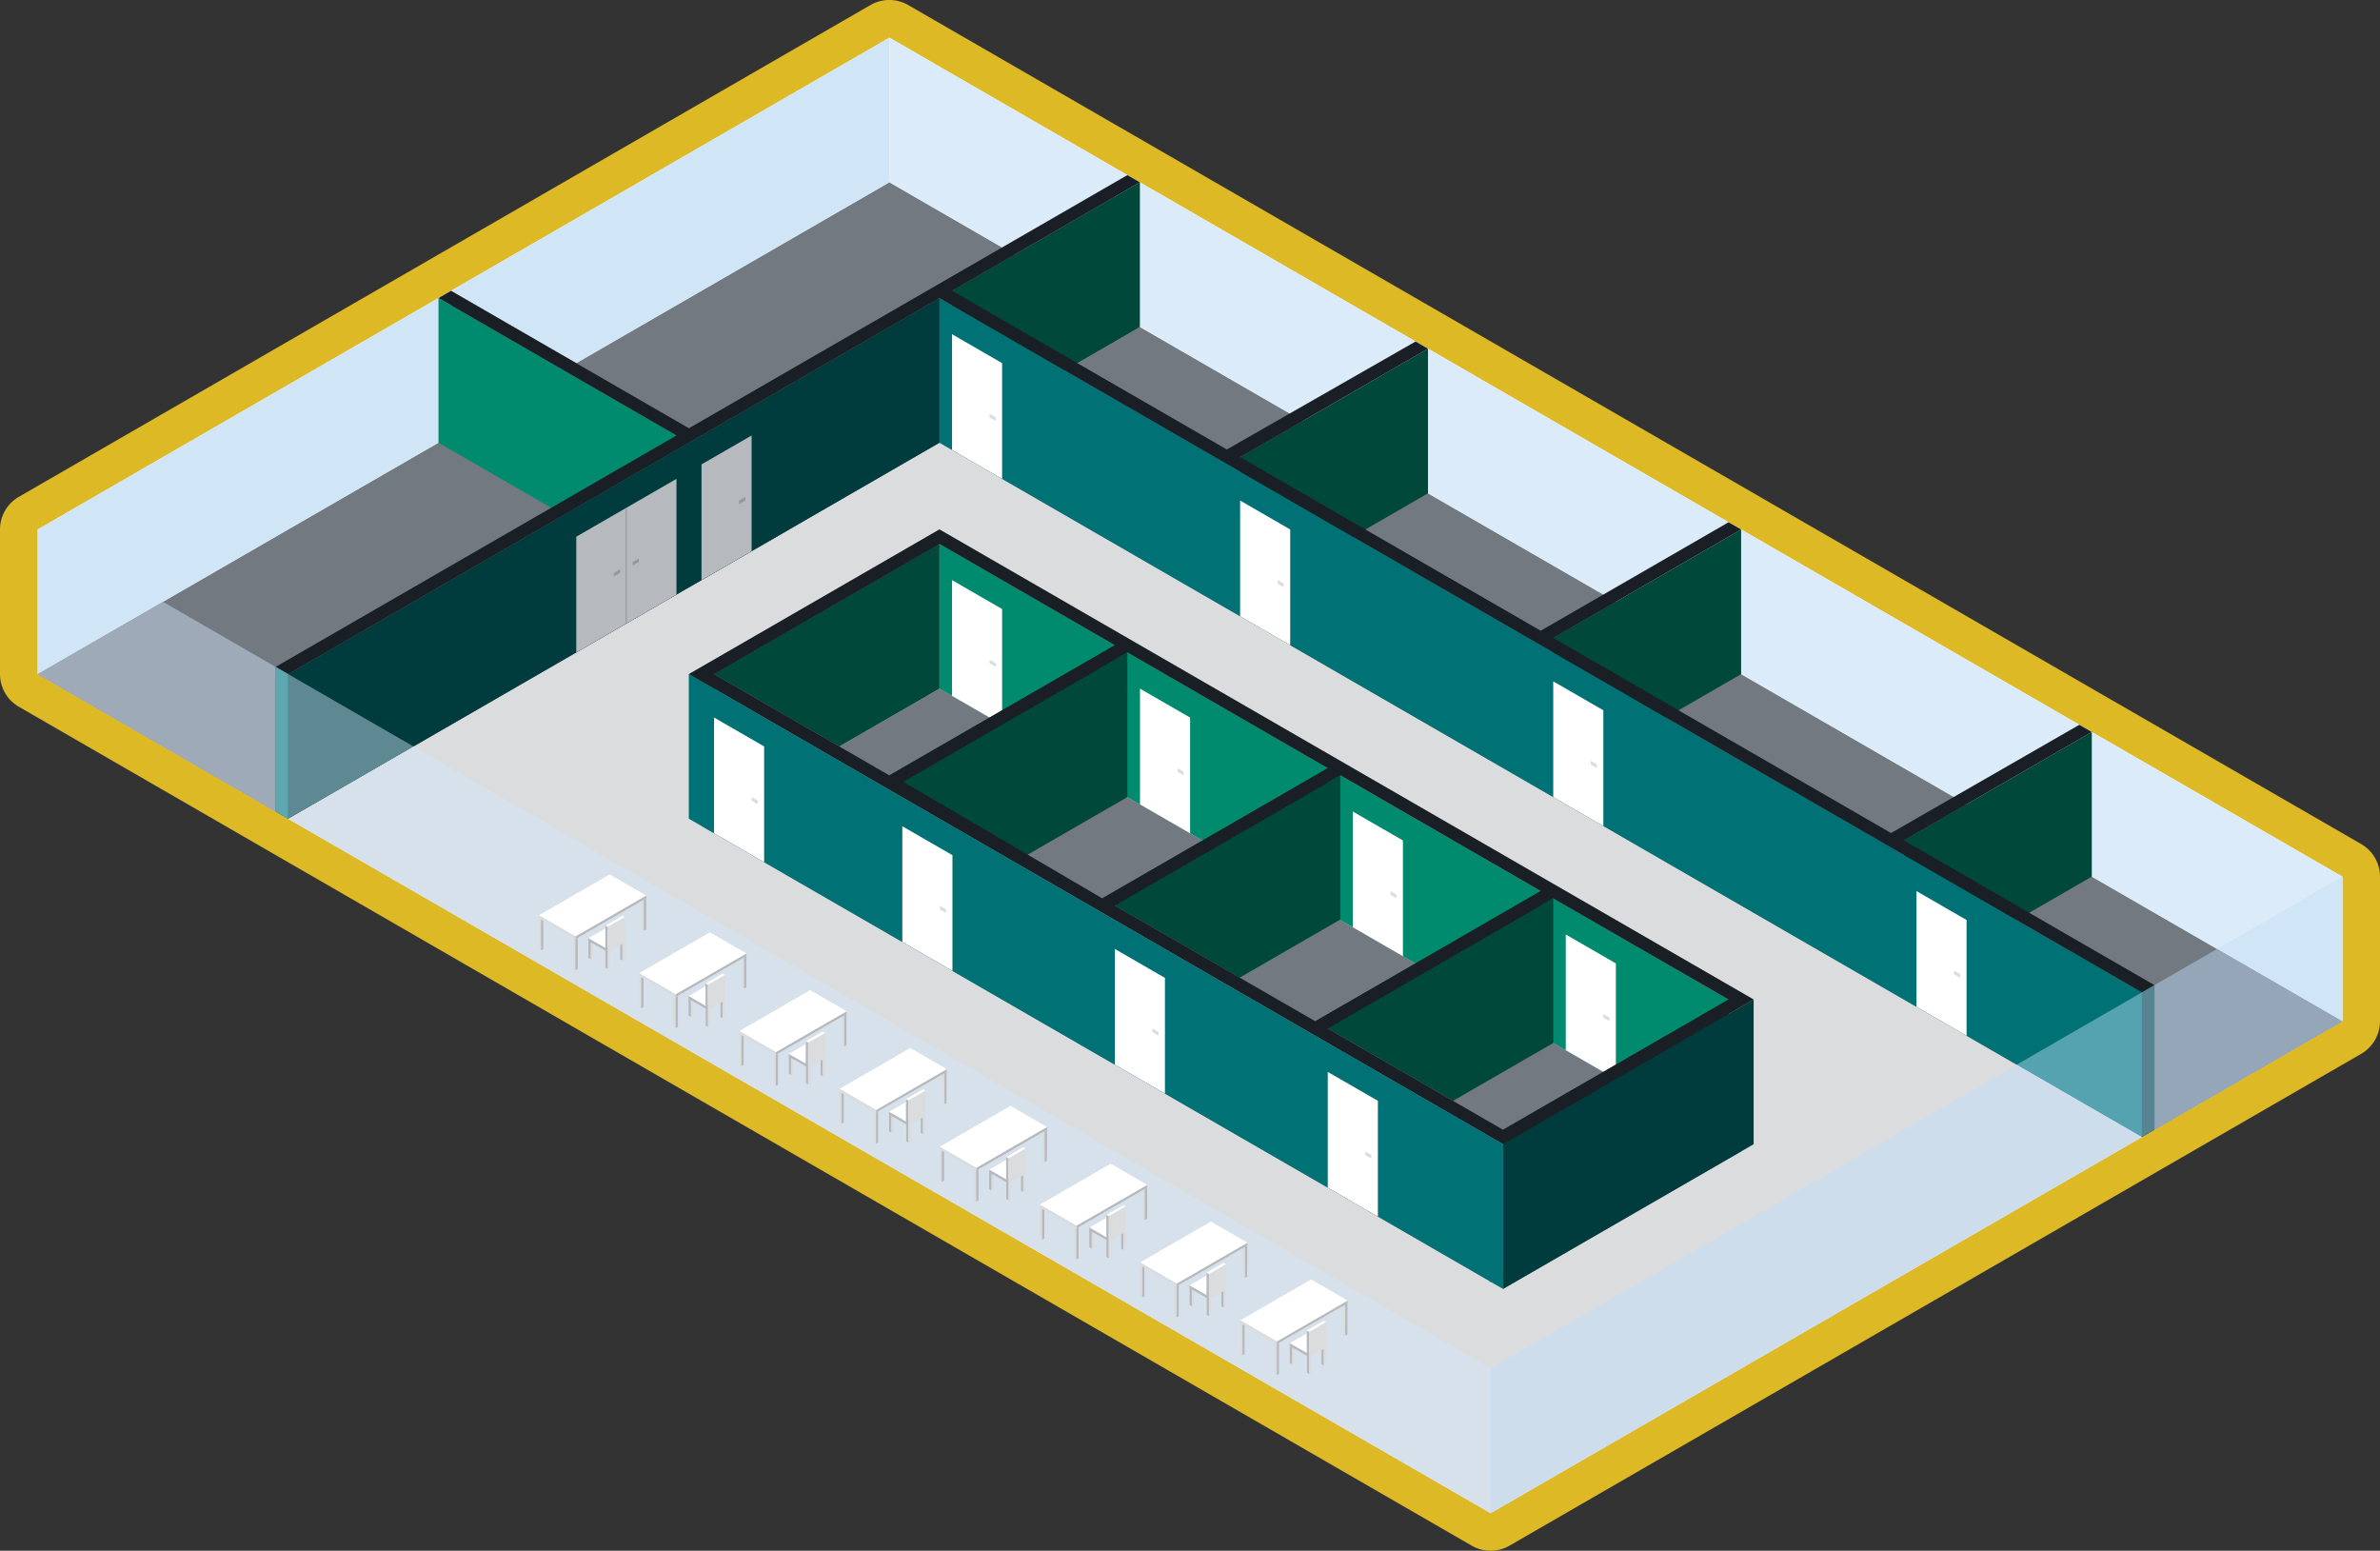<svg id="Layer_1" data-name="Layer 1" xmlns="http://www.w3.org/2000/svg" viewBox="0 0 766.29 499.23"><rect x="0" y="0" width="766.29" height="499.23" fill="#333333" stroke="none"/><defs><style>.cls-1{fill:#fff;}.cls-1,.cls-10,.cls-11,.cls-13,.cls-14,.cls-15,.cls-16,.cls-17,.cls-18,.cls-19,.cls-2,.cls-20,.cls-21,.cls-22,.cls-23,.cls-3,.cls-4,.cls-5,.cls-6,.cls-7,.cls-8,.cls-9{fill-rule:evenodd;}.cls-2{fill:#ddb925;}.cls-3{fill:#dbdcde;}.cls-4{fill:#727980;}.cls-5{fill:#dbebf9;}.cls-6{fill:#d0e5f6;}.cls-7{fill:#92999f;}.cls-8{fill:#008b6e;}.cls-9{fill:#004839;}.cls-10{fill:#003b3d;}.cls-11{fill:#b6babe;}.cls-12{fill:none;stroke:#727980;stroke-linecap:round;stroke-linejoin:round;stroke-width:0.15px;}.cls-13{fill:#007175;}.cls-14{fill:#191f24;}.cls-15{fill:#525b64;}.cls-16{fill:#d7e1eb;}.cls-17{fill:#9eaab7;}.cls-18{fill:#5e8892;}.cls-19{fill:#5ea6b0;}.cls-20{fill:#94a6b7;}.cls-21{fill:#568491;}.cls-22{fill:#55a2b0;}.cls-23{fill:#ceddeb;}</style></defs><title>svc-arch</title><polygon class="cls-1" points="12.13 217.02 12.13 170.45 286.36 12.13 754.16 282.21 754.16 328.78 479.93 487.11 12.13 217.02 12.13 217.02"/><path class="cls-2" d="M-826.2,436.25a12.13,12.13,0,0,0,6.06,10.5l467.81,270.09a12.14,12.14,0,0,0,12.12,0L-66,558.51A12.14,12.14,0,0,0-59.91,548V501.44A12.13,12.13,0,0,0-66,490.94l-467.8-270.09a12.11,12.11,0,0,0-12.13,0L-820.14,379.18a12.12,12.12,0,0,0-6.06,10.5v46.57Zm24.25-7V396.68l262.11-151.32L-84.17,508.44V541l-262.1,151.32L-801.95,429.25Z" transform="translate(826.2 -219.23)"/><polygon class="cls-1" points="12.13 217.02 12.13 170.45 286.36 12.13 754.16 282.21 754.16 328.78 479.93 487.11 12.13 217.02 12.13 217.02"/><polygon class="cls-3" points="286.36 58.69 12.13 217.02 479.93 487.11 754.16 328.78 286.36 58.69 286.36 58.69"/><polygon class="cls-4" points="286.36 58.69 141.18 142.51 221.83 189.08 367.01 105.26 286.36 58.69 286.36 58.69"/><polygon class="cls-4" points="173.44 123.89 12.13 217.02 92.78 263.59 254.09 170.45 173.44 123.89 173.44 123.89"/><polygon class="cls-4" points="367.01 105.26 302.49 142.51 689.64 366.03 754.16 328.78 367.01 105.26 367.01 105.26"/><polygon class="cls-5" points="754.16 282.21 286.36 12.13 286.36 58.69 754.16 328.78 754.16 282.21 754.16 282.21"/><polygon class="cls-6" points="286.36 12.13 12.13 170.45 12.13 217.02 286.36 58.69 286.36 12.13 286.36 12.13"/><polygon class="cls-7" points="225.87 140.19 145.21 93.62 145.21 140.19 225.87 186.75 225.87 140.19 225.87 140.19"/><polygon class="cls-8" points="221.83 142.51 141.18 95.95 141.18 142.51 221.83 189.08 221.83 142.51 221.83 142.51"/><polygon class="cls-4" points="358.95 63.35 92.78 217.02 92.78 263.59 358.95 109.92 358.95 63.35 358.95 63.35"/><polygon class="cls-9" points="367.01 58.69 306.52 93.62 306.52 140.19 367.01 105.26 367.01 58.69 367.01 58.69"/><polygon class="cls-10" points="302.49 95.95 92.78 217.02 92.78 263.59 302.49 142.51 302.49 95.95 302.49 95.95"/><polygon class="cls-9" points="459.77 112.25 399.28 147.17 399.28 193.74 459.77 158.81 459.77 112.25 459.77 112.25"/><polygon class="cls-9" points="560.59 170.45 500.1 205.38 500.1 251.95 560.59 217.02 560.59 170.45 560.59 170.45"/><polygon class="cls-9" points="673.5 235.65 613.01 270.57 613.01 317.14 673.5 282.21 673.5 235.65 673.5 235.65"/><polygon class="cls-11" points="242 140.19 225.87 149.5 225.87 186.75 242 177.44 242 140.19 242 140.19"/><polygon class="cls-7" points="239.98 159.98 237.96 161.14 237.96 162.31 239.98 161.14 239.98 159.98 239.98 159.98"/><polygon class="cls-11" points="217.8 154.16 201.67 163.47 201.67 200.72 217.8 191.41 217.8 154.16 217.8 154.16"/><polygon class="cls-7" points="205.7 179.77 203.68 180.93 203.68 182.1 205.7 180.93 205.7 179.77 205.7 179.77"/><polygon class="cls-11" points="201.67 163.47 185.54 172.78 185.54 210.04 201.67 200.72 201.67 163.47 201.67 163.47"/><polygon class="cls-7" points="199.65 183.26 197.64 184.42 197.64 185.59 199.65 184.42 199.65 183.26 199.65 183.26"/><line class="cls-12" x1="201.67" y1="200.72" x2="201.67" y2="163.47"/><polygon class="cls-13" points="689.64 319.47 302.49 95.95 302.49 142.51 689.64 366.03 689.64 319.47 689.64 319.47"/><polygon class="cls-1" points="633.18 296.18 617.05 286.87 617.05 324.12 633.18 333.44 633.18 296.18 633.18 296.18"/><polygon class="cls-3" points="631.1 313.61 629.14 312.48 629.14 313.65 631.1 314.77 631.1 313.61 631.1 313.61"/><polygon class="cls-1" points="516.23 228.66 500.1 219.35 500.1 256.6 516.23 265.92 516.23 228.66 516.23 228.66"/><polygon class="cls-3" points="514.14 246.09 512.19 244.96 512.19 246.13 514.14 247.25 514.14 246.09 514.14 246.09"/><polygon class="cls-1" points="415.41 170.45 399.28 161.14 399.28 198.39 415.41 207.71 415.41 170.45 415.41 170.45"/><polygon class="cls-3" points="413.32 187.88 411.37 186.75 411.37 187.92 413.32 189.04 413.32 187.88 413.32 187.88"/><polygon class="cls-1" points="322.65 116.9 306.52 107.59 306.52 144.84 322.65 154.16 322.65 116.9 322.65 116.9"/><polygon class="cls-3" points="320.57 134.33 318.62 133.2 318.62 134.37 320.57 135.49 320.57 134.33 320.57 134.33"/><polygon class="cls-13" points="92.78 217.02 88.75 214.69 88.75 261.26 92.78 263.59 92.78 217.02 92.78 217.02"/><polygon class="cls-10" points="693.67 317.14 689.64 319.47 689.64 366.03 693.67 363.71 693.67 317.14 693.67 317.14"/><polygon class="cls-14" points="145.21 93.62 141.18 95.95 217.8 140.19 88.75 214.69 92.78 217.02 302.49 95.95 689.64 319.47 693.67 317.14 613.01 270.57 673.5 235.65 669.49 233.33 608.86 268.18 500.1 205.38 560.59 170.45 556.55 168.13 496.06 203.05 399.28 147.17 459.77 112.25 455.78 109.94 395 144.7 306.52 93.62 367.01 58.69 362.98 56.37 221.83 137.86 145.21 93.62 145.21 93.62"/><polygon class="cls-4" points="302.49 221.68 225.87 265.92 483.96 414.93 560.59 370.69 302.49 221.68 302.49 221.68"/><polygon class="cls-15" points="302.49 170.45 221.83 217.02 221.83 263.59 302.49 217.02 302.49 170.45 302.49 170.45"/><polygon class="cls-9" points="302.49 175.11 229.9 217.02 229.9 263.59 302.49 221.68 302.49 175.11 302.49 175.11"/><polygon class="cls-7" points="564.34 321.63 302.49 170.45 302.49 217.02 564.34 368.2 564.34 321.63 564.34 321.63"/><polygon class="cls-8" points="556.55 321.8 302.49 175.11 302.49 221.68 556.55 368.36 556.55 321.8 556.55 321.8"/><polygon class="cls-1" points="322.65 196.07 306.52 186.75 306.52 224.01 322.65 233.32 322.65 196.07 322.65 196.07"/><polygon class="cls-3" points="320.57 213.49 318.62 212.36 318.62 213.53 320.57 214.66 320.57 213.49 320.57 213.49"/><polygon class="cls-1" points="383.18 231.01 367.05 221.7 367.05 258.95 383.18 268.26 383.18 231.01 383.18 231.01"/><polygon class="cls-3" points="381.1 248.44 379.15 247.31 379.15 248.47 381.1 249.6 381.1 248.44 381.1 248.44"/><polygon class="cls-1" points="451.7 270.57 435.57 261.26 435.57 298.51 451.7 307.83 451.7 270.57 451.7 270.57"/><polygon class="cls-3" points="449.62 288 447.67 286.87 447.67 288.04 449.62 289.16 449.62 288 449.62 288"/><polygon class="cls-1" points="520.26 310.15 504.13 300.84 504.13 338.09 520.26 347.41 520.26 310.15 520.26 310.15"/><polygon class="cls-3" points="518.18 327.58 516.23 326.45 516.23 327.62 518.18 328.74 518.18 327.58 518.18 327.58"/><polygon class="cls-9" points="358.95 207.71 286.36 249.62 286.36 296.18 358.95 254.27 358.95 207.71 358.95 207.71"/><polygon class="cls-9" points="362.98 210.04 290.53 251.87 290.53 298.43 362.98 256.6 362.98 210.04 362.98 210.04"/><polygon class="cls-9" points="427.5 247.29 354.92 289.2 354.92 335.93 427.5 294.02 427.5 247.29 427.5 247.29"/><polygon class="cls-9" points="431.54 249.62 358.95 291.53 358.95 337.93 431.54 296.02 431.54 249.62 431.54 249.62"/><polygon class="cls-9" points="496.03 286.89 423.44 328.8 423.44 375.13 496.03 333.21 496.03 286.89 496.03 286.89"/><polygon class="cls-9" points="500.1 289.2 427.5 331.11 427.5 377.68 500.1 335.77 500.1 289.2 500.1 289.2"/><polygon class="cls-10" points="556.51 321.82 479.65 366.19 479.65 412.76 556.51 368.39 556.51 321.82 556.51 321.82"/><polygon class="cls-10" points="564.62 321.8 483.96 368.36 483.96 414.93 564.62 368.36 564.62 321.8 564.62 321.8"/><polygon class="cls-7" points="483.96 363.71 229.9 217.02 229.9 263.59 483.96 410.27 483.96 363.71 483.96 363.71"/><path class="cls-14" d="M-523.71,389.68l-80.66,46.57,262.13,151.34L-261.58,541-523.71,389.68Zm197.56,118.77-72.55,41.89,56.46,32.59L-269.65,541l-56.5-32.57Zm-68.51-39.61-72.59,41.91L-402.7,548l72.56-41.93-64.52-37.26Zm-68.56-39.58-72.17,41.67,64.1,37.5,72.59-41.91-64.52-37.26Zm-60.49-34.92-72.59,41.91,56.46,32.59,72.59-41.91-56.46-32.59Z" transform="translate(826.2 -219.23)"/><polygon class="cls-13" points="483.96 368.36 221.83 217.02 221.83 263.59 483.96 414.93 483.96 368.36 483.96 368.36"/><polygon class="cls-1" points="443.64 354.39 427.5 345.08 427.5 382.33 443.64 391.65 443.64 354.39 443.64 354.39"/><polygon class="cls-3" points="441.55 371.82 439.6 370.69 439.6 371.86 441.55 372.98 441.55 371.82 441.55 371.82"/><polygon class="cls-1" points="375.08 314.81 358.95 305.5 358.95 342.75 375.08 352.06 375.08 314.81 375.08 314.81"/><polygon class="cls-3" points="373 332.24 371.05 331.11 371.05 332.27 373 333.4 373 332.24 373 332.24"/><polygon class="cls-1" points="306.66 275.31 290.53 266 290.53 303.25 306.66 312.56 306.66 275.31 306.66 275.31"/><polygon class="cls-3" points="304.58 292.73 302.63 291.61 302.63 292.77 304.58 293.9 304.58 292.73 304.58 292.73"/><polygon class="cls-1" points="246.03 240.3 229.9 230.99 229.9 268.24 246.03 277.56 246.03 240.3 246.03 240.3"/><polygon class="cls-3" points="243.95 257.73 242 256.6 242 257.77 243.95 258.89 243.95 257.73 243.95 257.73"/><polygon class="cls-3" points="400.03 426.37 399.28 425.93 399.28 435.95 400.03 436.39 400.03 426.37 400.03 426.37"/><polygon class="cls-11" points="400.79 425.93 400.03 426.37 400.03 436.39 400.79 435.95 400.79 425.93 400.79 425.93"/><polygon class="cls-3" points="411.1 432.75 410.34 432.32 410.34 442.34 411.1 442.78 411.1 432.75 411.1 432.75"/><polygon class="cls-11" points="411.85 432.32 411.1 432.75 411.1 442.78 411.85 442.34 411.85 432.32 411.85 432.32"/><polygon class="cls-3" points="433.13 420.03 432.37 419.6 432.37 429.62 433.13 430.06 433.13 420.03 433.13 420.03"/><polygon class="cls-11" points="433.89 419.6 433.13 420.03 433.13 430.06 433.89 429.62 433.89 419.6 433.89 419.6"/><polygon class="cls-11" points="411.1 431.85 411.1 432.75 433.95 419.56 433.95 418.65 411.1 431.85 411.1 431.85"/><polygon class="cls-1" points="399.28 425.02 411.1 431.85 433.95 418.65 422.13 411.83 399.28 425.02 399.28 425.02"/><polygon class="cls-3" points="411.1 431.85 399.28 425.02 399.28 425.93 411.1 432.75 411.1 431.85 411.1 431.85"/><polygon class="cls-1" points="415.21 432.4 420.73 429.22 427 432.84 420.74 435.58 415.21 432.4 415.21 432.4"/><polygon class="cls-11" points="426.24 439.68 425.46 439.23 425.46 433.77 426.24 434.22 426.24 439.68 426.24 439.68"/><polygon class="cls-3" points="416 439.23 416.79 438.77 416.79 433.31 416 433.77 416 439.23 416 439.23"/><polygon class="cls-11" points="415.21 438.77 415.21 432.4 420.74 435.58 420.73 428.31 421.52 428.76 421.52 442.41 420.73 441.96 420.73 436.5 416 433.77 416 439.23 415.21 438.77 415.21 438.77"/><polygon class="cls-3" points="421.52 442.41 422.3 441.96 422.3 436.5 426.24 434.22 426.24 439.68 427.03 439.23 427.03 425.58 421.52 428.76 421.52 442.41 421.52 442.41"/><polygon class="cls-1" points="420.73 428.31 426.24 425.12 427.03 425.58 421.52 428.76 420.73 428.31 420.73 428.31"/><polygon class="cls-3" points="367.77 407.74 367.01 407.3 367.01 417.33 367.77 417.76 367.77 407.74 367.77 407.74"/><polygon class="cls-11" points="368.53 407.3 367.77 407.74 367.77 417.76 368.53 417.33 368.53 407.3 368.53 407.3"/><polygon class="cls-3" points="378.83 414.13 378.08 413.69 378.08 423.72 378.83 424.15 378.83 414.13 378.83 414.13"/><polygon class="cls-11" points="379.59 413.69 378.83 414.13 378.83 424.15 379.59 423.72 379.59 413.69 379.59 413.69"/><polygon class="cls-3" points="400.87 401.41 400.11 400.97 400.11 411 400.87 411.43 400.87 401.41 400.87 401.41"/><polygon class="cls-11" points="401.63 400.97 400.87 401.41 400.87 411.43 401.63 411 401.63 400.97 401.63 400.97"/><polygon class="cls-11" points="378.83 413.22 378.83 414.13 401.69 400.93 401.69 400.02 378.83 413.22 378.83 413.22"/><polygon class="cls-1" points="367.01 406.39 378.83 413.22 401.69 400.02 389.87 393.2 367.01 406.39 367.01 406.39"/><polygon class="cls-3" points="378.83 413.22 367.01 406.39 367.01 407.3 378.83 414.13 378.83 413.22 378.83 413.22"/><polygon class="cls-1" points="382.95 413.77 388.47 410.59 394.74 414.21 388.47 416.95 382.95 413.77 382.95 413.77"/><polygon class="cls-11" points="393.98 421.05 393.19 420.6 393.19 415.14 393.98 415.6 393.98 421.05 393.98 421.05"/><polygon class="cls-3" points="383.74 420.6 384.53 420.14 384.53 414.68 383.74 415.14 383.74 420.6 383.74 420.6"/><polygon class="cls-11" points="382.95 420.14 382.95 413.77 388.47 416.95 388.47 409.68 389.25 410.13 389.25 423.78 388.47 423.33 388.47 417.87 383.74 415.14 383.74 420.6 382.95 420.14 382.95 420.14"/><polygon class="cls-3" points="389.25 423.78 390.04 423.33 390.04 417.87 393.98 415.6 393.98 421.05 394.77 420.6 394.77 406.95 389.25 410.13 389.25 423.78 389.25 423.78"/><polygon class="cls-1" points="388.47 409.68 393.98 406.5 394.77 406.95 389.25 410.13 388.47 409.68 388.47 409.68"/><polygon class="cls-3" points="335.51 389.11 334.75 388.68 334.75 398.7 335.51 399.14 335.51 389.11 335.51 389.11"/><polygon class="cls-11" points="336.26 388.68 335.51 389.11 335.51 399.14 336.26 398.7 336.26 388.68 336.26 388.68"/><polygon class="cls-3" points="346.57 395.5 345.82 395.06 345.82 405.09 346.57 405.53 346.57 395.5 346.57 395.5"/><polygon class="cls-11" points="347.33 395.06 346.57 395.5 346.57 405.53 347.33 405.09 347.33 395.06 347.33 395.06"/><polygon class="cls-3" points="368.61 382.78 367.85 382.35 367.85 392.37 368.61 392.81 368.61 382.78 368.61 382.78"/><polygon class="cls-11" points="369.36 382.35 368.61 382.78 368.61 392.81 369.36 392.37 369.36 382.35 369.36 382.35"/><polygon class="cls-11" points="346.57 394.59 346.57 395.5 369.43 382.31 369.43 381.4 346.57 394.59 346.57 394.59"/><polygon class="cls-1" points="334.75 387.77 346.57 394.59 369.43 381.4 357.6 374.57 334.75 387.77 334.75 387.77"/><polygon class="cls-3" points="346.57 394.59 334.75 387.77 334.75 388.68 346.57 395.5 346.57 394.59 346.57 394.59"/><polygon class="cls-1" points="350.69 395.15 356.2 391.96 362.48 395.59 356.21 398.33 350.69 395.15 350.69 395.15"/><polygon class="cls-11" points="361.72 402.43 360.93 401.97 360.93 396.51 361.72 396.97 361.72 402.43 361.72 402.43"/><polygon class="cls-3" points="351.47 401.97 352.26 401.52 352.27 396.05 351.47 396.51 351.47 401.97 351.47 401.97"/><polygon class="cls-11" points="350.69 401.52 350.69 395.15 356.21 398.33 356.2 391.05 356.99 391.51 356.99 405.16 356.2 404.7 356.2 399.24 351.47 396.51 351.47 401.97 350.69 401.52 350.69 401.52"/><polygon class="cls-3" points="356.99 405.16 357.78 404.7 357.78 399.24 361.72 396.97 361.72 402.43 362.51 401.97 362.51 388.32 356.99 391.51 356.99 405.16 356.99 405.16"/><polygon class="cls-1" points="356.2 391.05 361.72 387.87 362.51 388.32 356.99 391.51 356.2 391.05 356.2 391.05"/><polygon class="cls-3" points="303.25 370.49 302.49 370.05 302.49 380.07 303.25 380.51 303.25 370.49 303.25 370.49"/><polygon class="cls-11" points="304 370.05 303.25 370.49 303.25 380.51 304 380.07 304 370.05 304 370.05"/><polygon class="cls-3" points="314.31 376.88 313.55 376.44 313.55 386.46 314.31 386.9 314.31 376.88 314.31 376.88"/><polygon class="cls-11" points="315.07 376.44 314.31 376.88 314.31 386.9 315.07 386.46 315.07 376.44 315.07 376.44"/><polygon class="cls-3" points="336.34 364.15 335.59 363.72 335.59 373.74 336.34 374.18 336.34 364.15 336.34 364.15"/><polygon class="cls-11" points="337.1 363.72 336.34 364.15 336.34 374.18 337.1 373.74 337.1 363.72 337.1 363.72"/><polygon class="cls-11" points="314.31 375.97 314.31 376.87 337.16 363.68 337.16 362.77 314.31 375.97 314.31 375.97"/><polygon class="cls-1" points="302.49 369.14 314.31 375.97 337.16 362.77 325.34 355.95 302.49 369.14 302.49 369.14"/><polygon class="cls-3" points="314.31 375.97 302.49 369.14 302.49 370.05 314.31 376.88 314.31 375.97 314.31 375.97"/><polygon class="cls-1" points="318.42 376.52 323.94 373.34 330.22 376.96 323.95 379.7 318.42 376.52 318.42 376.52"/><polygon class="cls-11" points="329.46 383.8 328.67 383.35 328.67 377.89 329.46 378.34 329.46 383.8 329.46 383.8"/><polygon class="cls-3" points="319.21 383.35 320 382.89 320.01 377.43 319.21 377.89 319.21 383.35 319.21 383.35"/><polygon class="cls-11" points="318.42 382.89 318.42 376.52 323.95 379.7 323.94 372.43 324.73 372.88 324.73 386.53 323.94 386.08 323.94 380.62 319.21 377.89 319.21 383.35 318.42 382.89 318.42 382.89"/><polygon class="cls-3" points="324.73 386.53 325.52 386.08 325.52 380.62 329.46 378.34 329.46 383.8 330.25 383.35 330.25 369.7 324.73 372.88 324.73 386.53 324.73 386.53"/><polygon class="cls-1" points="323.94 372.43 329.46 369.24 330.25 369.7 324.73 372.88 323.94 372.43 323.94 372.43"/><polygon class="cls-3" points="270.98 351.86 270.23 351.42 270.23 361.45 270.98 361.88 270.98 351.86 270.98 351.86"/><polygon class="cls-11" points="271.74 351.42 270.98 351.86 270.98 361.88 271.74 361.45 271.74 351.42 271.74 351.42"/><polygon class="cls-3" points="282.05 358.25 281.29 357.81 281.29 367.84 282.05 368.27 282.05 358.25 282.05 358.25"/><polygon class="cls-11" points="282.8 357.81 282.05 358.25 282.05 368.27 282.8 367.84 282.8 357.81 282.8 357.81"/><polygon class="cls-3" points="304.08 345.53 303.32 345.09 303.32 355.12 304.08 355.55 304.08 345.53 304.08 345.53"/><polygon class="cls-11" points="304.84 345.09 304.08 345.53 304.08 355.55 304.84 355.12 304.84 345.09 304.84 345.09"/><polygon class="cls-11" points="282.05 357.34 282.05 358.25 304.9 345.05 304.9 344.14 282.05 357.34 282.05 357.34"/><polygon class="cls-1" points="270.23 350.51 282.05 357.34 304.9 344.14 293.08 337.32 270.23 350.51 270.23 350.51"/><polygon class="cls-3" points="282.05 357.34 270.23 350.51 270.23 351.42 282.05 358.25 282.05 357.34 282.05 357.34"/><polygon class="cls-1" points="286.16 357.89 291.68 354.71 297.95 358.33 291.69 361.07 286.16 357.89 286.16 357.89"/><polygon class="cls-11" points="297.19 365.17 296.41 364.72 296.41 359.26 297.19 359.71 297.19 365.17 297.19 365.17"/><polygon class="cls-3" points="286.95 364.72 287.74 364.26 287.75 358.8 286.95 359.26 286.95 364.72 286.95 364.72"/><polygon class="cls-11" points="286.16 364.26 286.16 357.89 291.69 361.07 291.68 353.8 292.47 354.25 292.47 367.9 291.68 367.45 291.68 361.99 286.95 359.26 286.95 364.72 286.16 364.26 286.16 364.26"/><polygon class="cls-3" points="292.47 367.9 293.25 367.45 293.25 361.99 297.19 359.71 297.19 365.17 297.98 364.72 297.98 351.07 292.47 354.25 292.47 367.9 292.47 367.9"/><polygon class="cls-1" points="291.68 353.8 297.19 350.62 297.98 351.07 292.47 354.25 291.68 353.8 291.68 353.8"/><polygon class="cls-3" points="238.72 333.23 237.96 332.8 237.96 342.82 238.72 343.26 238.72 333.23 238.72 333.23"/><polygon class="cls-11" points="239.47 332.8 238.72 333.23 238.72 343.26 239.47 342.82 239.47 332.8 239.47 332.8"/><polygon class="cls-3" points="249.78 339.62 249.03 339.19 249.03 349.21 249.78 349.65 249.78 339.62 249.78 339.62"/><polygon class="cls-11" points="250.54 339.19 249.78 339.62 249.78 349.65 250.54 349.21 250.54 339.19 250.54 339.19"/><polygon class="cls-3" points="271.82 326.9 271.06 326.46 271.06 336.49 271.82 336.93 271.82 326.9 271.82 326.9"/><polygon class="cls-11" points="272.57 326.46 271.82 326.9 271.82 336.93 272.57 336.49 272.57 326.46 272.57 326.46"/><polygon class="cls-11" points="249.78 338.71 249.78 339.62 272.64 326.43 272.64 325.52 249.78 338.71 249.78 338.71"/><polygon class="cls-1" points="237.96 331.89 249.78 338.71 272.64 325.52 260.82 318.69 237.96 331.89 237.96 331.89"/><polygon class="cls-3" points="249.78 338.71 237.96 331.89 237.96 332.8 249.78 339.62 249.78 338.71 249.78 338.71"/><polygon class="cls-1" points="253.9 339.27 259.42 336.08 265.69 339.71 259.42 342.45 253.9 339.27 253.9 339.27"/><polygon class="cls-11" points="264.93 346.55 264.14 346.09 264.14 340.63 264.93 341.09 264.93 346.55 264.93 346.55"/><polygon class="cls-3" points="254.69 346.09 255.47 345.64 255.48 340.17 254.69 340.63 254.69 346.09 254.69 346.09"/><polygon class="cls-11" points="253.9 345.64 253.9 339.27 259.42 342.45 259.42 335.17 260.2 335.63 260.2 349.28 259.42 348.82 259.42 343.36 254.69 340.63 254.69 346.09 253.9 345.64 253.9 345.64"/><polygon class="cls-3" points="260.2 349.28 260.99 348.82 260.99 343.36 264.93 341.09 264.93 346.55 265.72 346.09 265.72 332.44 260.2 335.63 260.2 349.28 260.2 349.28"/><polygon class="cls-1" points="259.42 335.17 264.93 331.99 265.72 332.44 260.2 335.63 259.42 335.17 259.42 335.17"/><polygon class="cls-3" points="206.46 314.61 205.7 314.17 205.7 324.19 206.46 324.63 206.46 314.61 206.46 314.61"/><polygon class="cls-11" points="207.21 314.17 206.46 314.61 206.46 324.63 207.21 324.19 207.21 314.17 207.21 314.17"/><polygon class="cls-3" points="217.52 321 216.77 320.56 216.77 330.58 217.52 331.02 217.52 321 217.52 321"/><polygon class="cls-11" points="218.28 320.56 217.52 321 217.52 331.02 218.28 330.58 218.28 320.56 218.28 320.56"/><polygon class="cls-3" points="239.56 308.27 238.8 307.84 238.8 317.86 239.56 318.3 239.56 308.27 239.56 308.27"/><polygon class="cls-11" points="240.31 307.84 239.56 308.27 239.56 318.3 240.31 317.86 240.31 307.84 240.31 307.84"/><polygon class="cls-11" points="217.52 320.09 217.52 320.99 240.38 307.8 240.38 306.89 217.52 320.09 217.52 320.09"/><polygon class="cls-1" points="205.7 313.26 217.52 320.09 240.38 306.89 228.56 300.07 205.7 313.26 205.7 313.26"/><polygon class="cls-3" points="217.52 320.09 205.7 313.26 205.7 314.17 217.52 321 217.52 320.09 217.52 320.09"/><polygon class="cls-1" points="221.64 320.64 227.15 317.46 233.43 321.08 227.16 323.82 221.64 320.64 221.64 320.64"/><polygon class="cls-11" points="232.67 327.92 231.88 327.47 231.88 322 232.67 322.46 232.67 327.92 232.67 327.92"/><polygon class="cls-3" points="222.43 327.47 223.21 327.01 223.22 321.55 222.43 322 222.43 327.47 222.43 327.47"/><polygon class="cls-11" points="221.64 327.01 221.64 320.64 227.16 323.82 227.15 316.55 227.94 317 227.94 330.65 227.15 330.2 227.15 324.74 222.43 322 222.43 327.47 221.64 327.01 221.64 327.01"/><polygon class="cls-3" points="227.94 330.65 228.73 330.2 228.73 324.74 232.67 322.46 232.67 327.92 233.46 327.47 233.46 313.82 227.94 317 227.94 330.65 227.94 330.65"/><polygon class="cls-1" points="227.15 316.55 232.67 313.36 233.46 313.82 227.94 317 227.15 316.55 227.15 316.55"/><polygon class="cls-3" points="174.19 295.98 173.44 295.54 173.44 305.57 174.19 306 174.19 295.98 174.19 295.98"/><polygon class="cls-11" points="174.95 295.54 174.19 295.98 174.19 306 174.95 305.57 174.95 295.54 174.95 295.54"/><polygon class="cls-3" points="185.26 302.37 184.5 301.93 184.5 311.96 185.26 312.39 185.26 302.37 185.26 302.37"/><polygon class="cls-11" points="186.02 301.93 185.26 302.37 185.26 312.39 186.02 311.96 186.02 301.93 186.02 301.93"/><polygon class="cls-3" points="207.29 289.65 206.54 289.21 206.54 299.24 207.29 299.67 207.29 289.65 207.29 289.65"/><polygon class="cls-11" points="208.05 289.21 207.29 289.65 207.29 299.67 208.05 299.24 208.05 289.21 208.05 289.21"/><polygon class="cls-11" points="185.26 301.46 185.26 302.37 208.11 289.17 208.11 288.26 185.26 301.46 185.26 301.46"/><polygon class="cls-1" points="173.44 294.63 185.26 301.46 208.11 288.26 196.29 281.44 173.44 294.63 173.44 294.63"/><polygon class="cls-3" points="185.26 301.46 173.44 294.63 173.44 295.54 185.26 302.37 185.26 301.46 185.26 301.46"/><polygon class="cls-1" points="189.38 302.01 194.89 298.83 201.17 302.45 194.9 305.19 189.38 302.01 189.38 302.01"/><polygon class="cls-11" points="200.41 309.29 199.62 308.84 199.62 303.38 200.41 303.83 200.41 309.29 200.41 309.29"/><polygon class="cls-3" points="190.16 308.84 190.95 308.38 190.96 302.92 190.16 303.38 190.16 308.84 190.16 308.84"/><polygon class="cls-11" points="189.38 308.38 189.38 302.01 194.9 305.19 194.89 297.92 195.68 298.37 195.68 312.02 194.89 311.57 194.89 306.11 190.16 303.38 190.16 308.84 189.38 308.38 189.38 308.38"/><polygon class="cls-3" points="195.68 312.02 196.47 311.57 196.47 306.11 200.41 303.83 200.41 309.29 201.2 308.84 201.2 295.19 195.68 298.37 195.68 312.02 195.68 312.02"/><polygon class="cls-1" points="194.89 297.92 200.41 294.74 201.2 295.19 195.68 298.37 194.89 297.92 194.89 297.92"/><path class="cls-16" d="M-733.42,482.81l40.33-23.28,346.82,200.24v46.56L-733.42,482.81Zm306.49,161.44,22.86-13.2,11.82,6.83-.07,11-.75.44-.76-.44V639.7l-20.52,11.85v10l-.76.44-.75-.44v-10l-9.55-5.52v9.15l-.76.44-.76-.44V644.25ZM-411,658v-6.37l5.52-3.19v-.91l5.51-3.18.79.45v13.62l-.79.49-.79-.46V653.9l-3.15,1.79v5.49l-.79.46-.78-.46v-5.46l-3.94-2.27,0,4.56-.76.44L-411,658Zm-48.2-32.38,22.86-13.19,11.82,6.82-.07,11-.75.44-.76-.44v-9.15l-20.52,11.85v10l-.76.44-.75-.44v-10l-9.56-5.52v9.15l-.75.44-.76-.44V625.62Zm15.94,13.75V633l5.51-3.18v-.91l5.52-3.19.79.46v13.61l-.79.49-.79-.45v-4.55l-3.15,1.78v5.5l-.79.45-.79-.45V637.1l-3.93-2.28,0,4.56-.76.45-.79-.46ZM-491.45,607l22.85-13.19,11.82,6.82-.06,11-.76.43-.75-.43v-9.16l-20.52,11.85v10l-.76.43-.76-.43v-10l-9.55-5.51v9.15l-.76.43-.75-.43V607Zm15.94,13.75v-6.37l5.51-3.18v-.91l5.52-3.19.79.46v13.62l-.79.48-.79-.45v-4.55l-3.15,1.79v5.49l-.79.45-.79-.45v-5.46l-3.93-2.27,0,4.56-.77.44-.78-.46Zm-48.2-32.37,22.85-13.2L-489,582l-.06,11-.76.43-.76-.43v-9.15l-20.52,11.85v10l-.75.44-.76-.44v-10l-9.55-5.52v9.15l-.76.44-.75-.44V588.37Zm15.93,13.75v-6.37l5.52-3.19v-.91l5.51-3.18.79.45v13.62l-.79.49-.78-.46V598l-3.16,1.79v5.49l-.78.46-.79-.46v-5.46l-3.94-2.27,0,4.56-.77.44-.79-.45ZM-556,569.74l22.86-13.19,11.82,6.82-.06,11-.76.44-.76-.44v-9.15L-543.4,577v10l-.75.44-.76-.44V577l-9.55-5.52v9.15l-.76.44-.76-.44V569.74ZM-540,583.49v-6.37l5.52-3.18V573l5.51-3.19.79.46v13.61l-.79.49-.79-.45V579.4l-3.15,1.78v5.5l-.79.45-.78-.45v-5.46l-3.94-2.28,0,4.56-.76.45-.79-.46Zm-48.2-32.38,22.86-13.19,11.82,6.82-.07,11-.75.43-.76-.43v-9.16l-20.52,11.85v10l-.76.43-.75-.43v-10l-9.56-5.51v9.15l-.75.43-.76-.43V551.11Zm15.94,13.75v-6.37l5.51-3.18v-.91l5.52-3.19.79.46v13.62l-.79.48-.79-.45v-4.55l-3.15,1.79v5.49l-.79.45-.79-.45v-5.46l-3.93-2.27,0,4.56-.76.44-.79-.46Zm-48.2-32.37,22.85-13.2,11.82,6.83-.06,11-.76.43-.75-.43v-9.15l-20.52,11.85v10l-.76.44-.76-.44v-10l-9.55-5.52v9.15l-.75.44-.76-.44V532.49Zm15.93,13.75v-6.37l5.52-3.19v-.91l5.52-3.18.79.45v13.62l-.79.49-.79-.46v-4.55l-3.15,1.79v5.49l-.79.46-.79-.46V544l-3.93-2.27,0,4.56-.77.44-.79-.45Zm-48.19-32.38,22.85-13.19,11.82,6.82-.06,11-.76.44-.75-.44v-9.15l-20.53,11.85v10l-.75.44-.76-.44v-10l-9.55-5.52v9.15l-.76.44-.75-.44V513.86Zm15.93,13.75v-6.37l5.52-3.18v-.91l5.52-3.19.78.46V528l-.78.49-.79-.45v-4.55l-3.15,1.78v5.5l-.79.45-.79-.45v-5.46l-3.94-2.28,0,4.56-.77.45-.79-.46Z" transform="translate(826.2 -219.23)"/><polygon class="cls-17" points="12.13 217.02 52.45 193.74 88.75 214.69 88.75 261.26 12.13 217.02 12.13 217.02"/><polygon class="cls-18" points="92.78 217.02 92.78 263.59 133.11 240.3 92.78 217.02 92.78 217.02"/><polygon class="cls-19" points="88.75 214.69 92.78 217.02 92.78 263.59 88.75 261.26 88.75 214.69 88.75 214.69"/><polygon class="cls-6" points="754.16 282.21 713.83 305.5 754.16 328.78 754.16 282.21 754.16 282.21"/><polygon class="cls-20" points="713.83 305.5 693.67 317.14 693.67 363.71 754.16 328.78 713.83 305.5 713.83 305.5"/><polygon class="cls-21" points="689.64 319.47 693.67 317.14 693.67 363.71 689.64 366.03 689.64 319.47 689.64 319.47"/><polygon class="cls-22" points="689.64 319.47 649.31 342.75 689.64 366.03 689.64 319.47 689.64 319.47"/><polygon class="cls-23" points="479.93 440.54 479.93 487.11 689.64 366.03 649.31 342.75 479.93 440.54 479.93 440.54"/></svg>